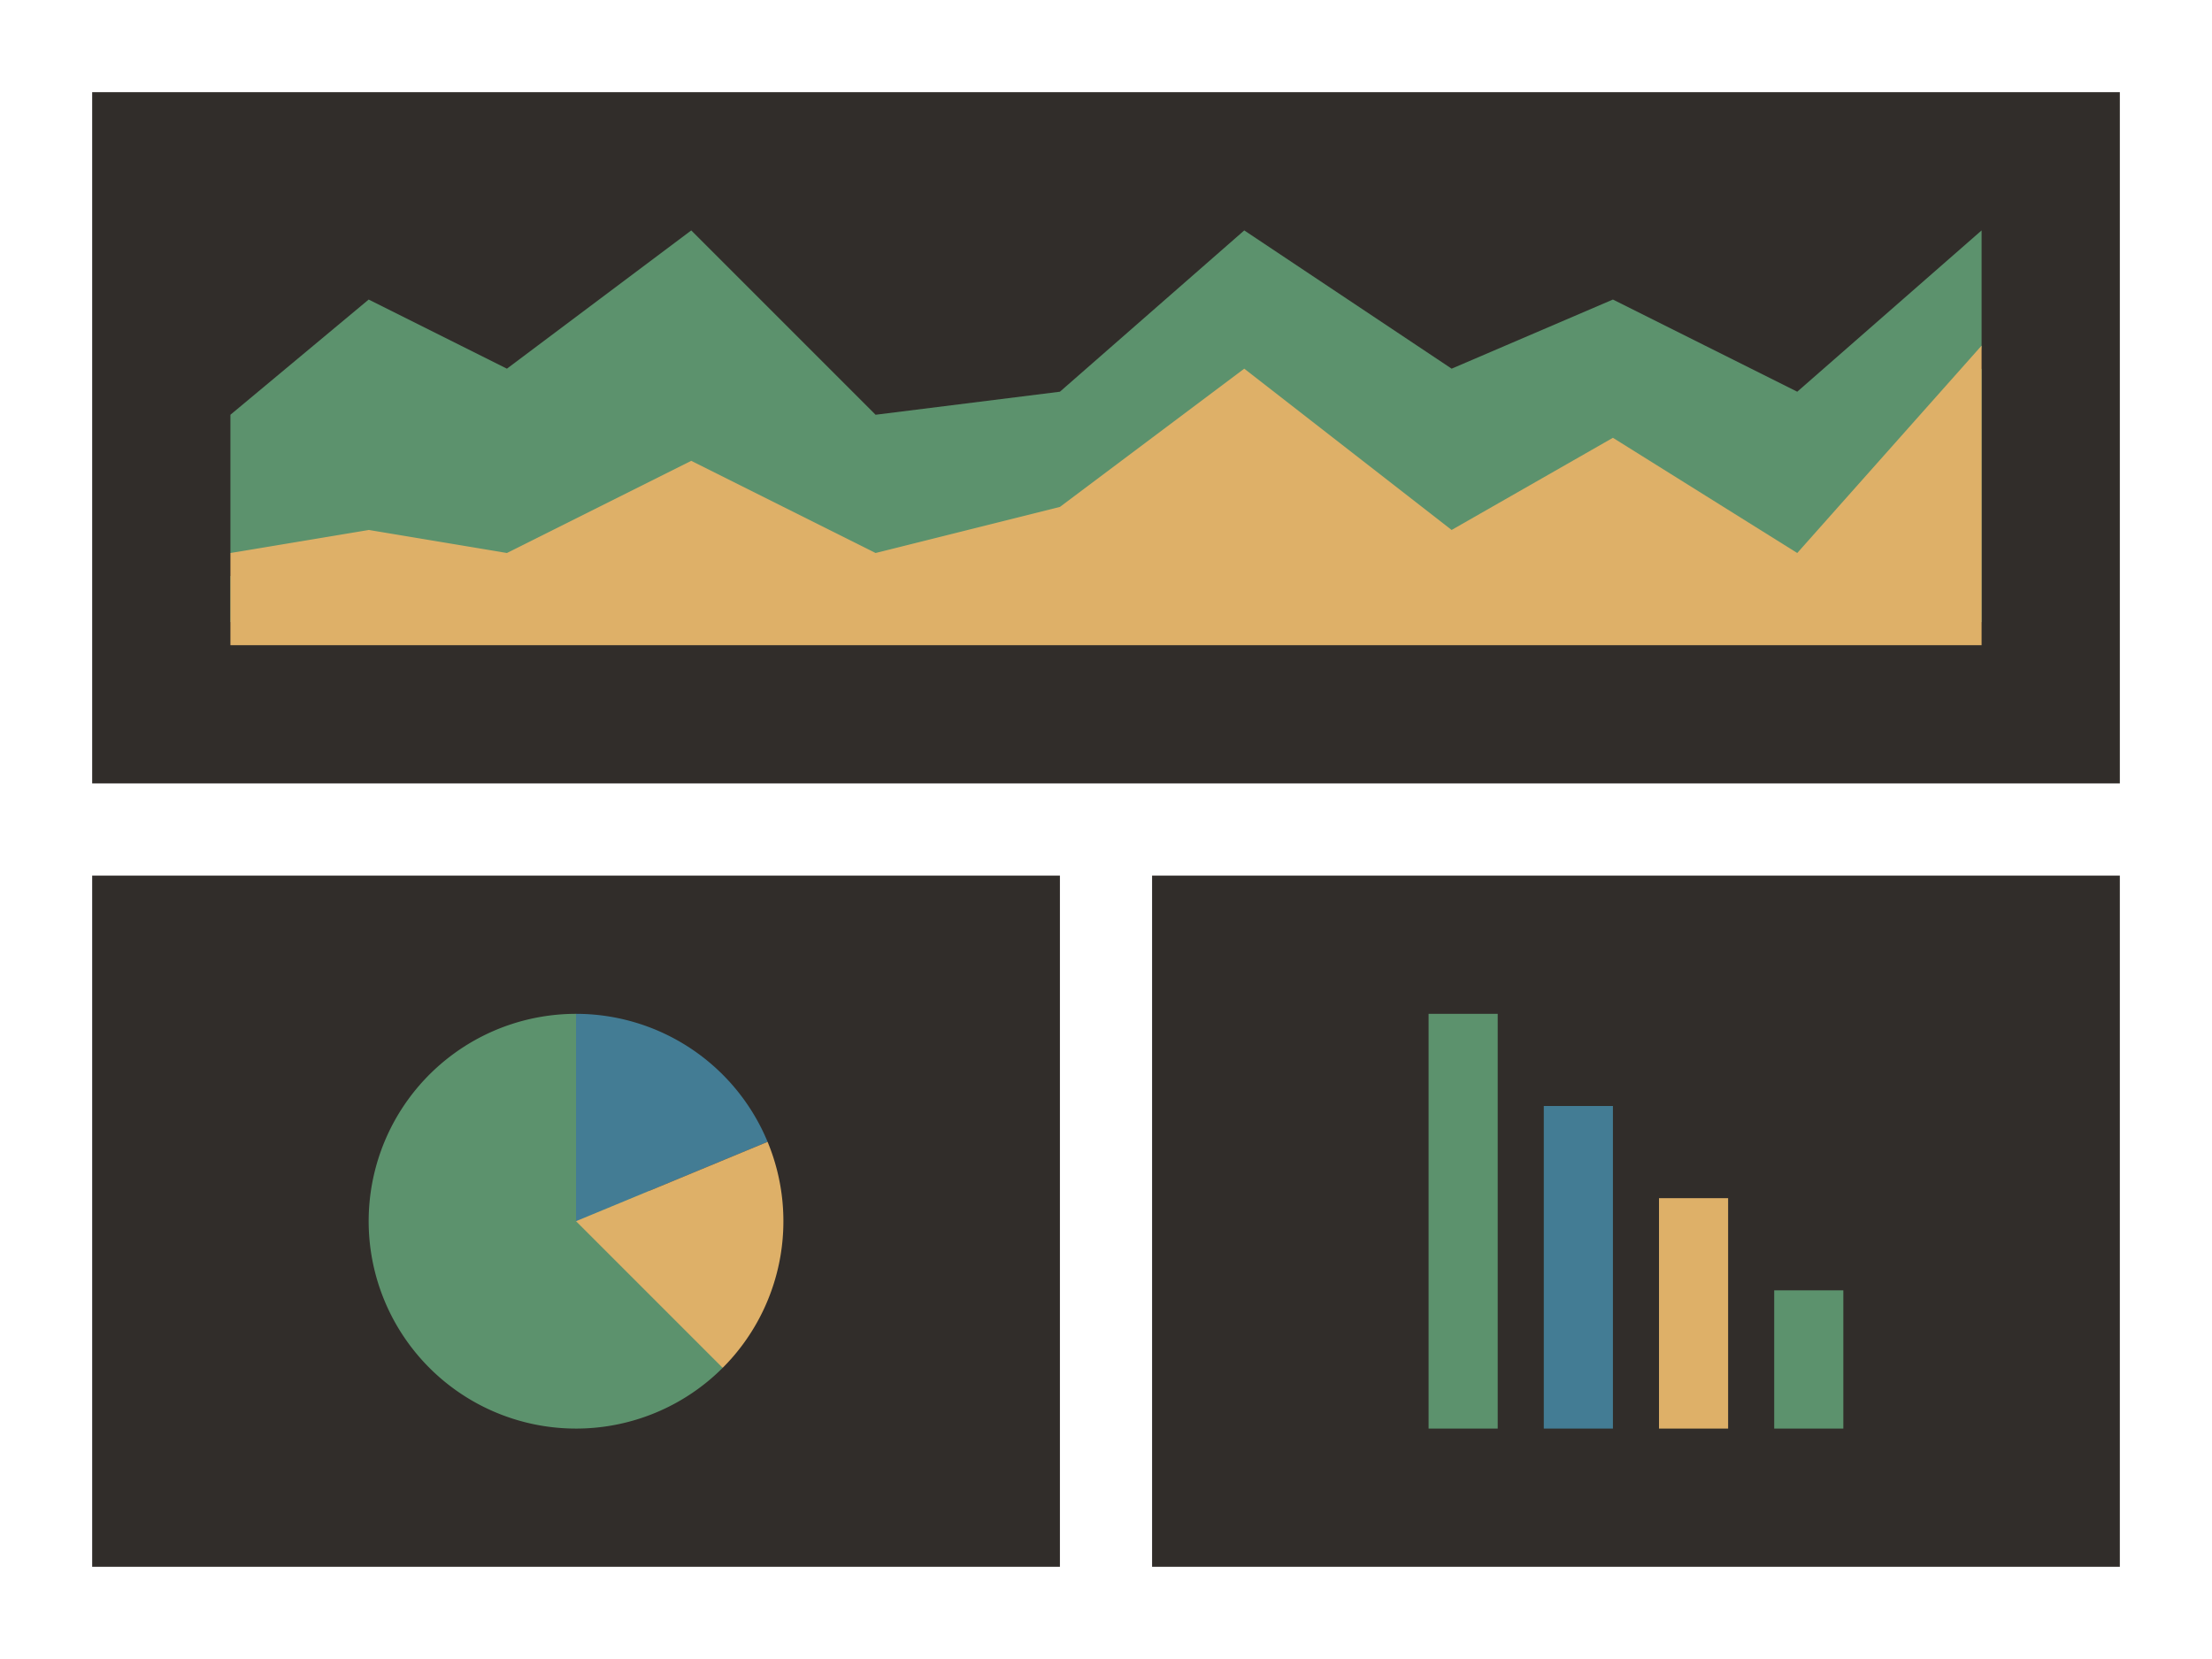 <svg xmlns="http://www.w3.org/2000/svg" width="96" height="72"><path fill="#312d2a" d="M4 4h88v30H4z"/><path fill="#5c926d" d="m86 10-8 7-8-4-7 3-9-6-8 7-8 1-8-8-8 6-6-3-6 5v6l2 1h73l1-10v-5z"/><path fill="#5c926d" d="m86 16-8 9-8-5-7 4-9-7-8 6-8 2-8-4-8 4-6-1-6 1v2h76V16z"/><path fill="#deb068" d="m86 15-8 9-8-5-7 4-9-7-8 6-8 2-8-4-8 4-6-1-6 1v4h76V15z"/><path fill="#312d2a" d="M4 38h42v30H4zm46 0h42v30H50z"/><path d="M25 44a9 9 0 1 0 6.364 15.364z" fill="#5c926d"/><path d="M33.314 49.556A9 9 0 0 0 25 44v9z" fill="#437c94"/><path d="M33.314 49.556 25 53l6.364 6.364a9 9 0 0 0 1.95-9.808z" fill="#deb068"/><path fill="#437c94" d="M67 48h3v14h-3z"/><path fill="#5c926d" d="M62 44h3v18h-3z"/><path fill="#deb068" d="M72 52h3v10h-3z"/><path fill="#5c926d" d="M77 56h3v6h-3z"/></svg>